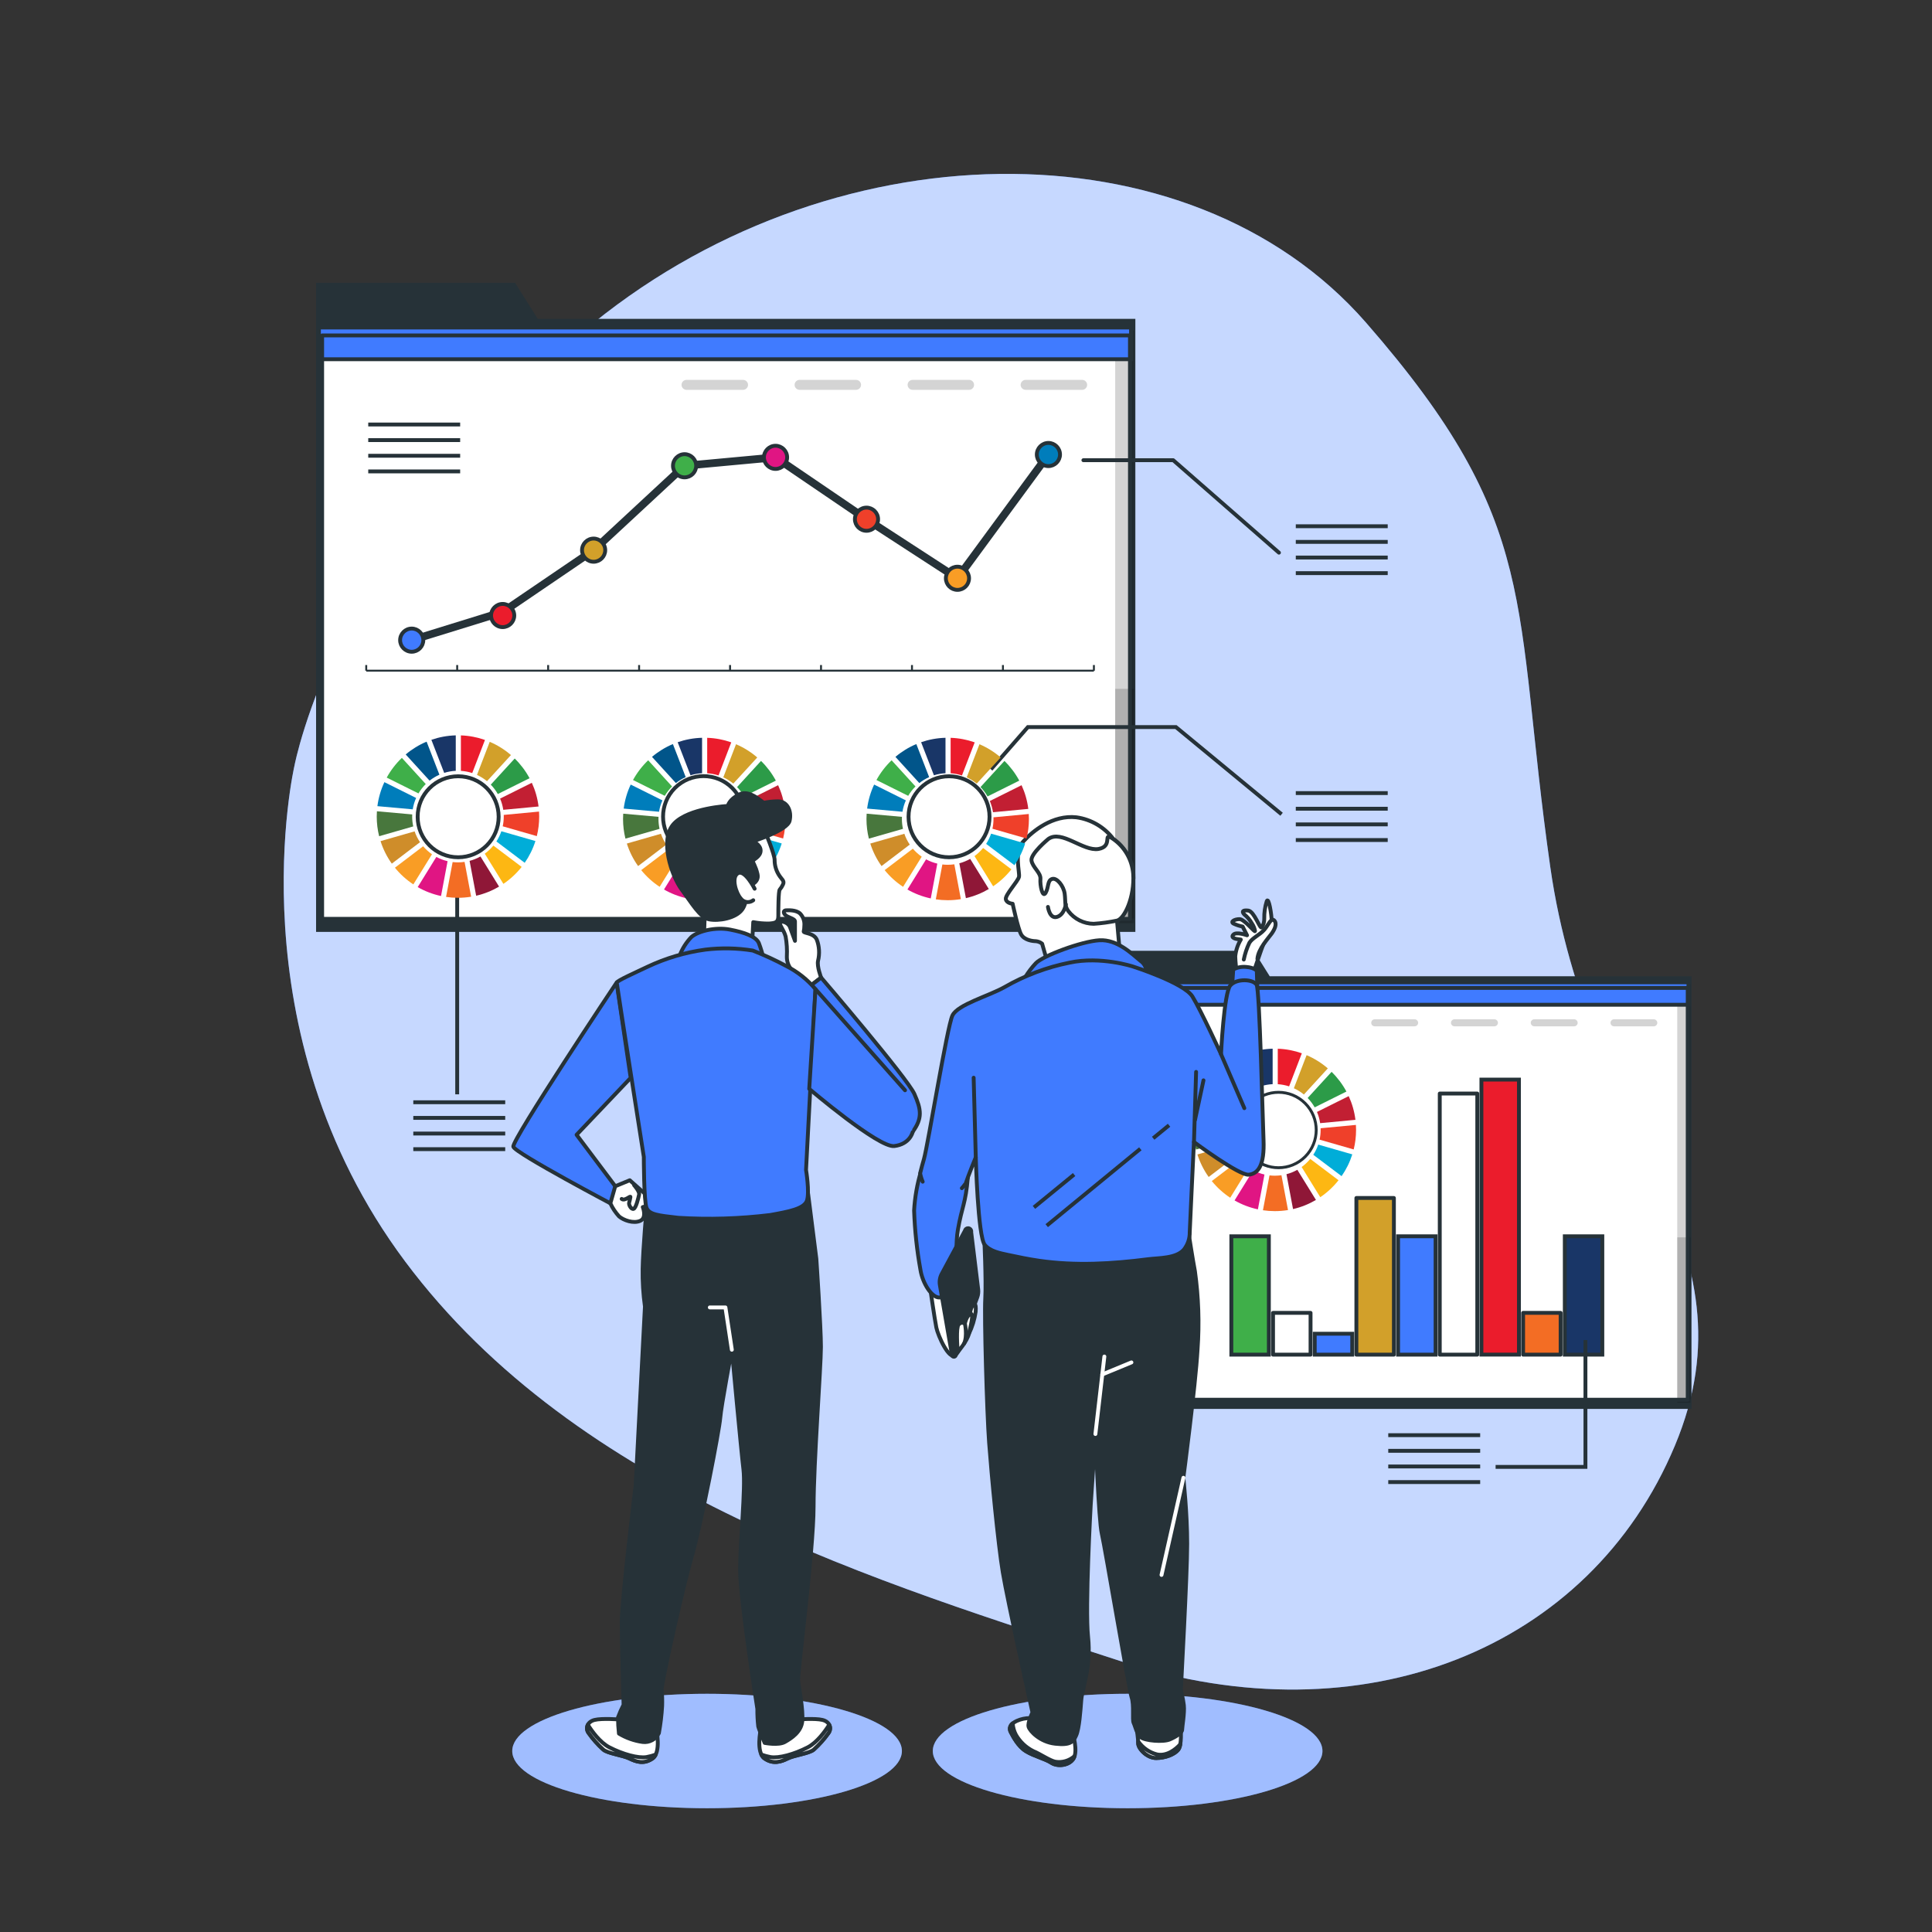 <?xml version="1.0" encoding="UTF-8" standalone="no"?>
<svg xmlns="http://www.w3.org/2000/svg" xmlns:xlink="http://www.w3.org/1999/xlink" xmlns:serif="http://www.serif.com/" width="100%" height="100%" viewBox="0 0 500 500" xml:space="preserve" style="fill-rule:evenodd;clip-rule:evenodd;stroke-miterlimit:10;">
    <rect x="0" y="0" width="500" height="500" fill="#333333" stroke="none"/>
    <g id="freepik--background-simple--inject-2">
        <path d="M76.21,198.15C76.21,198.15 60.21,266.73 104.87,326.49C149.53,386.25 227.5,409.49 290.14,429.94C352.78,450.39 411.45,426.77 433.46,374.13C455.47,321.49 411.01,293.13 401.21,224.38C391.41,155.63 399.21,135.83 353.51,83.48C307.81,31.13 213.96,32.38 150.51,86.12C87.06,139.86 76.21,198.15 76.21,198.15Z" style="fill:rgb(64,123,255);fill-rule:nonzero;"></path>
        <path d="M76.21,198.15C76.21,198.15 60.21,266.73 104.87,326.49C149.53,386.25 227.5,409.49 290.14,429.94C352.78,450.39 411.45,426.77 433.46,374.13C455.47,321.49 411.01,293.13 401.21,224.38C391.41,155.63 399.21,135.83 353.51,83.48C307.81,31.13 213.96,32.38 150.51,86.12C87.06,139.86 76.21,198.15 76.21,198.15Z" style="fill:white;fill-opacity:0.7;fill-rule:nonzero;"></path>
    </g>
    <g id="freepik--Graphics--inject-2">
        <path d="M328.6,252.65L324.47,246.06L288.11,246.06L288.11,364.63L437.76,364.63L437.76,252.65L328.6,252.65Z" style="fill:rgb(38,50,56);fill-rule:nonzero;"></path>
        <rect x="289.22" y="255.67" width="147.56" height="106.57" style="fill:white;"></rect>
        <g>
            <rect x="434.07" y="254.76" width="3.43" height="108.29" style="fill-opacity:0.17;"></rect>
            <rect x="434.07" y="320.23" width="3.43" height="41.94" style="fill-opacity:0.17;"></rect>
            <rect x="288.63" y="254.23" width="148.34" height="5.8" style="fill:rgb(64,123,255);stroke:rgb(38,50,56);stroke-width:1px;"></rect>
        </g>
        <rect x="289.22" y="255.67" width="147.56" height="106.57" style="fill:none;stroke:rgb(38,50,56);stroke-width:1px;stroke-linecap:round;stroke-linejoin:round;stroke-miterlimit:4;"></rect>
        <g opacity="0.17">
            <path d="M366.1,265.61L355.78,265.61C355.777,265.61 355.773,265.61 355.77,265.61C355.276,265.61 354.87,265.204 354.87,264.71C354.87,264.707 354.87,264.703 354.87,264.7C354.87,264.201 355.281,263.79 355.78,263.79L366.1,263.79C366.599,263.79 367.01,264.201 367.01,264.7C367.01,265.199 366.599,265.61 366.1,265.61Z" style="fill-rule:nonzero;"></path>
            <path d="M386.75,265.61L376.42,265.61C375.921,265.61 375.51,265.199 375.51,264.7C375.51,264.201 375.921,263.79 376.42,263.79L386.75,263.79C387.249,263.79 387.66,264.201 387.66,264.7C387.66,265.199 387.249,265.61 386.75,265.61Z" style="fill-rule:nonzero;"></path>
            <path d="M407.39,265.61L397.07,265.61C396.571,265.61 396.16,265.199 396.16,264.7C396.16,264.201 396.571,263.79 397.07,263.79L407.39,263.79C407.889,263.79 408.3,264.201 408.3,264.7C408.3,264.703 408.3,264.707 408.3,264.71C408.3,265.204 407.894,265.61 407.4,265.61C407.397,265.61 407.393,265.61 407.39,265.61Z" style="fill-rule:nonzero;"></path>
            <path d="M428,265.61L417.72,265.61C417.717,265.61 417.713,265.61 417.71,265.61C417.211,265.61 416.8,265.199 416.8,264.7C416.8,264.7 416.8,264.7 416.8,264.7C416.805,264.199 417.219,263.79 417.72,263.79L428,263.79C428.499,263.79 428.91,264.201 428.91,264.7C428.91,265.199 428.499,265.61 428,265.61Z" style="fill-rule:nonzero;"></path>
        </g>
        <rect x="404.97" y="319.95" width="9.71" height="30.63" style="fill:rgb(25,54,103);stroke:rgb(38,50,56);stroke-width:1px;"></rect>
        <rect x="394.18" y="339.77" width="9.71" height="10.81" style="fill:rgb(243,109,36);stroke:rgb(38,50,56);stroke-width:1px;stroke-linecap:round;stroke-linejoin:round;stroke-miterlimit:4;"></rect>
        <rect x="383.39" y="279.4" width="9.71" height="71.17" style="fill:rgb(235,28,44);stroke:rgb(38,50,56);stroke-width:1px;"></rect>
        <rect x="372.61" y="283.01" width="9.71" height="67.57" style="fill:white;stroke:rgb(38,50,56);stroke-width:1px;stroke-linecap:round;stroke-linejoin:round;stroke-miterlimit:4;"></rect>
        <rect x="361.82" y="319.95" width="9.71" height="30.63" style="fill:rgb(64,123,255);stroke:rgb(38,50,56);stroke-width:1px;"></rect>
        <rect x="351.03" y="310.04" width="9.71" height="40.54" style="fill:rgb(210,160,42);stroke:rgb(38,50,56);stroke-width:1px;stroke-linecap:round;stroke-linejoin:round;stroke-miterlimit:4;"></rect>
        <rect x="340.25" y="345.17" width="9.71" height="5.41" style="fill:rgb(64,123,255);stroke:rgb(38,50,56);stroke-width:1px;"></rect>
        <rect x="329.46" y="339.77" width="9.71" height="10.81" style="fill:white;stroke:rgb(38,50,56);stroke-width:1px;stroke-linecap:round;stroke-linejoin:round;stroke-miterlimit:4;"></rect>
        <rect x="318.67" y="319.95" width="9.71" height="30.63" style="fill:rgb(63,175,73);stroke:rgb(38,50,56);stroke-width:1px;"></rect>
        <g transform="matrix(0.707,-0.707,0.707,0.707,-109.86,319.66)">
            <circle cx="330.94" cy="292.45" r="9.76" style="fill:white;stroke:rgb(38,50,56);stroke-width:0.75px;stroke-linecap:round;stroke-linejoin:round;stroke-miterlimit:4;"></circle>
        </g>
        <path d="M359.28,371.42L383.07,371.42" style="fill:none;fill-rule:nonzero;stroke:rgb(38,50,56);stroke-width:1px;"></path>
        <path d="M359.28,375.47L383.07,375.47" style="fill:none;fill-rule:nonzero;stroke:rgb(38,50,56);stroke-width:1px;"></path>
        <path d="M359.28,379.52L383.07,379.52" style="fill:none;fill-rule:nonzero;stroke:rgb(38,50,56);stroke-width:1px;"></path>
        <path d="M359.28,383.56L383.07,383.56" style="fill:none;fill-rule:nonzero;stroke:rgb(38,50,56);stroke-width:1px;"></path>
        <path d="M410.31,346.81L410.31,379.63L387.06,379.63" style="fill:none;fill-rule:nonzero;stroke:rgb(38,50,56);stroke-width:1px;"></path>
        <path d="M139.16,82.52L133.31,73.19L81.8,73.19L81.8,241.17L293.83,241.17L293.83,82.52L139.16,82.52Z" style="fill:rgb(38,50,56);fill-rule:nonzero;"></path>
        <rect x="83.37" y="86.8" width="209.06" height="150.99" style="fill:white;"></rect>
        <g>
            <rect x="288.61" y="85.5" width="4.85" height="153.43" style="fill-opacity:0.17;"></rect>
            <rect x="288.61" y="178.27" width="4.85" height="59.42" style="fill-opacity:0.17;"></rect>
            <rect x="82.54" y="84.76" width="210.17" height="8.21" style="fill:rgb(64,123,255);stroke:rgb(38,50,56);stroke-width:1px;"></rect>
        </g>
        <rect x="83.37" y="86.8" width="209.06" height="150.99" style="fill:none;stroke:rgb(38,50,56);stroke-width:1px;stroke-linecap:round;stroke-linejoin:round;stroke-miterlimit:4;"></rect>
        <g opacity="0.17">
            <path d="M192.3,100.89L177.67,100.89C176.962,100.89 176.38,100.308 176.38,99.6C176.38,98.892 176.962,98.31 177.67,98.31L192.3,98.31C193.008,98.31 193.59,98.892 193.59,99.6C193.59,100.308 193.008,100.89 192.3,100.89Z" style="fill-rule:nonzero;"></path>
            <path d="M221.55,100.89L206.93,100.89C206.222,100.89 205.64,100.308 205.64,99.6C205.64,98.892 206.222,98.31 206.93,98.31L221.55,98.31C222.258,98.31 222.84,98.892 222.84,99.6C222.84,100.308 222.258,100.89 221.55,100.89Z" style="fill-rule:nonzero;"></path>
            <path d="M250.8,100.89L236.18,100.89C235.472,100.89 234.89,100.308 234.89,99.6C234.89,98.892 235.472,98.31 236.18,98.31L250.8,98.31C251.508,98.31 252.09,98.892 252.09,99.6C252.09,100.308 251.508,100.89 250.8,100.89Z" style="fill-rule:nonzero;"></path>
            <path d="M280.06,100.89L265.43,100.89C264.722,100.89 264.14,100.308 264.14,99.6C264.14,98.892 264.722,98.31 265.43,98.31L280.06,98.31C280.768,98.31 281.35,98.892 281.35,99.6C281.35,100.308 280.768,100.89 280.06,100.89Z" style="fill-rule:nonzero;"></path>
        </g>
        <path d="M94.78,173.57L283.1,173.57" style="fill:none;fill-rule:nonzero;stroke:rgb(38,50,56);stroke-width:0.5px;"></path>
        <path d="M94.78,173.57L94.78,172.11" style="fill:none;fill-rule:nonzero;stroke:rgb(38,50,56);stroke-width:0.5px;"></path>
        <path d="M118.32,173.57L118.32,172.11" style="fill:none;fill-rule:nonzero;stroke:rgb(38,50,56);stroke-width:0.5px;"></path>
        <path d="M141.86,173.57L141.86,172.11" style="fill:none;fill-rule:nonzero;stroke:rgb(38,50,56);stroke-width:0.5px;"></path>
        <path d="M165.4,173.57L165.4,172.11" style="fill:none;fill-rule:nonzero;stroke:rgb(38,50,56);stroke-width:0.5px;"></path>
        <path d="M188.94,173.57L188.94,172.11" style="fill:none;fill-rule:nonzero;stroke:rgb(38,50,56);stroke-width:0.5px;"></path>
        <path d="M212.48,173.57L212.48,172.11" style="fill:none;fill-rule:nonzero;stroke:rgb(38,50,56);stroke-width:0.5px;"></path>
        <path d="M236.02,173.57L236.02,172.11" style="fill:none;fill-rule:nonzero;stroke:rgb(38,50,56);stroke-width:0.5px;"></path>
        <path d="M259.56,173.57L259.56,172.11" style="fill:none;fill-rule:nonzero;stroke:rgb(38,50,56);stroke-width:0.5px;"></path>
        <path d="M283.1,173.57L283.1,172.11" style="fill:none;fill-rule:nonzero;stroke:rgb(38,50,56);stroke-width:0.5px;"></path>
        <path d="M130.09,158.39L106.55,165.67" style="fill:none;fill-rule:nonzero;stroke:rgb(38,50,56);stroke-width:2px;stroke-linecap:round;"></path>
        <path d="M153.63,142.38L130.09,158.39" style="fill:none;fill-rule:nonzero;stroke:rgb(38,50,56);stroke-width:2px;stroke-linecap:round;"></path>
        <path d="M177.17,120.54L153.63,142.38" style="fill:none;fill-rule:nonzero;stroke:rgb(38,50,56);stroke-width:2px;stroke-linecap:round;"></path>
        <path d="M200.71,118.36L177.17,120.54" style="fill:none;fill-rule:nonzero;stroke:rgb(38,50,56);stroke-width:2px;stroke-linecap:round;"></path>
        <path d="M224.25,134.37L200.71,118.36" style="fill:none;fill-rule:nonzero;stroke:rgb(38,50,56);stroke-width:2px;stroke-linecap:round;"></path>
        <path d="M247.79,149.66L224.25,134.37" style="fill:none;fill-rule:nonzero;stroke:rgb(38,50,56);stroke-width:2px;stroke-linecap:round;"></path>
        <path d="M271.33,117.63L247.79,149.66" style="fill:none;fill-rule:nonzero;stroke:rgb(38,50,56);stroke-width:2px;stroke-linecap:round;"></path>
        <path d="M106.55,162.67C108.196,162.67 109.55,164.024 109.55,165.67C109.55,167.316 108.196,168.67 106.55,168.67C104.904,168.67 103.55,167.316 103.55,165.67C103.55,164.024 104.904,162.67 106.55,162.67Z" style="fill:rgb(64,123,255);fill-rule:nonzero;stroke:rgb(38,50,56);stroke-width:1px;"></path>
        <g transform="matrix(1,0,0,1,0,0.905)">
            <path d="M130.09,155.39C131.736,155.39 133.09,156.744 133.09,158.39C133.09,160.036 131.736,161.39 130.09,161.39C128.444,161.39 127.09,160.036 127.09,158.39C127.09,156.744 128.444,155.39 130.09,155.39Z" style="fill:rgb(235,28,44);fill-rule:nonzero;stroke:rgb(38,50,56);stroke-width:1px;"></path>
        </g>
        <path d="M153.63,139.38C155.276,139.38 156.63,140.734 156.63,142.38C156.63,144.026 155.276,145.38 153.63,145.38C151.984,145.38 150.63,144.026 150.63,142.38C150.63,140.734 151.984,139.38 153.63,139.38Z" style="fill:rgb(210,160,42);fill-rule:nonzero;stroke:rgb(38,50,56);stroke-width:1px;"></path>
        <path d="M177.17,117.54C178.816,117.54 180.17,118.894 180.17,120.54C180.17,122.186 178.816,123.54 177.17,123.54C175.524,123.54 174.17,122.186 174.17,120.54C174.17,118.894 175.524,117.54 177.17,117.54Z" style="fill:rgb(63,175,73);fill-rule:nonzero;stroke:rgb(38,50,56);stroke-width:1px;"></path>
        <path d="M200.71,115.36C202.356,115.36 203.71,116.714 203.71,118.36C203.71,120.006 202.356,121.36 200.71,121.36C199.064,121.36 197.71,120.006 197.71,118.36C197.71,116.714 199.064,115.36 200.71,115.36Z" style="fill:rgb(224,21,131);fill-rule:nonzero;stroke:rgb(38,50,56);stroke-width:1px;"></path>
        <path d="M224.25,131.37C225.896,131.37 227.25,132.724 227.25,134.37C227.25,136.016 225.896,137.37 224.25,137.37C222.604,137.37 221.25,136.016 221.25,134.37C221.25,132.724 222.604,131.37 224.25,131.37Z" style="fill:rgb(239,64,42);fill-rule:nonzero;stroke:rgb(38,50,56);stroke-width:1px;"></path>
        <path d="M250.79,149.66C250.79,148.004 249.446,146.66 247.79,146.66C246.134,146.66 244.79,148.004 244.79,149.66C244.79,151.316 246.134,152.66 247.79,152.66C249.446,152.66 250.79,151.316 250.79,149.66Z" style="fill:rgb(249,157,37);stroke:rgb(38,50,56);stroke-width:1px;"></path>
        <path d="M271.33,114.63C272.976,114.63 274.33,115.984 274.33,117.63C274.33,119.276 272.976,120.63 271.33,120.63C269.684,120.63 268.33,119.276 268.33,117.63C268.33,115.984 269.684,114.63 271.33,114.63Z" style="fill:rgb(0,125,187);fill-rule:nonzero;stroke:rgb(38,50,56);stroke-width:1px;"></path>
        <g transform="matrix(0.707,-0.707,0.707,0.707,-96.1,190.68)">
            <circle cx="182.12" cy="211.34" r="10.48" style="fill:white;stroke:rgb(38,50,56);stroke-width:1px;stroke-linecap:round;stroke-linejoin:round;stroke-miterlimit:4;"></circle>
        </g>
        <circle cx="118.57" cy="211.38" r="10.48" style="fill:white;stroke:rgb(38,50,56);stroke-width:1px;stroke-linecap:round;stroke-linejoin:round;stroke-miterlimit:4;"></circle>
        <circle cx="245.61" cy="211.38" r="10.48" style="fill:white;stroke:rgb(38,50,56);stroke-width:1px;stroke-linecap:round;stroke-linejoin:round;stroke-miterlimit:4;"></circle>
        <path d="M95.3,109.86L119.09,109.86" style="fill:none;fill-rule:nonzero;stroke:rgb(38,50,56);stroke-width:1px;"></path>
        <path d="M95.3,113.9L119.09,113.9" style="fill:none;fill-rule:nonzero;stroke:rgb(38,50,56);stroke-width:1px;"></path>
        <path d="M95.3,117.95L119.09,117.95" style="fill:none;fill-rule:nonzero;stroke:rgb(38,50,56);stroke-width:1px;"></path>
        <path d="M95.3,122L119.09,122" style="fill:none;fill-rule:nonzero;stroke:rgb(38,50,56);stroke-width:1px;"></path>
        <path d="M280.38,119.1L303.63,119.1L330.99,143.03" style="fill:none;fill-rule:nonzero;stroke:rgb(38,50,56);stroke-width:1px;stroke-linecap:round;stroke-linejoin:round;stroke-miterlimit:4;"></path>
        <path d="M335.35,136.19L359.14,136.19" style="fill:none;fill-rule:nonzero;stroke:rgb(38,50,56);stroke-width:1px;"></path>
        <path d="M335.35,140.24L359.14,140.24" style="fill:none;fill-rule:nonzero;stroke:rgb(38,50,56);stroke-width:1px;"></path>
        <path d="M335.35,144.29L359.14,144.29" style="fill:none;fill-rule:nonzero;stroke:rgb(38,50,56);stroke-width:1px;"></path>
        <path d="M335.35,148.33L359.14,148.33" style="fill:none;fill-rule:nonzero;stroke:rgb(38,50,56);stroke-width:1px;"></path>
        <path d="M335.35,205.25L359.14,205.25" style="fill:none;fill-rule:nonzero;stroke:rgb(38,50,56);stroke-width:1px;"></path>
        <g transform="matrix(0.19,0,0,0.19,281.878,244.551)">
            <g transform="matrix(3.775,-1.763,-1.763,-3.775,207.777,211.066)">
                <path d="M-2.833,-1.147C-1.76,-0.408 -0.6,0.184 0.619,0.621L-2.833,11.677C-5.406,10.807 -7.844,9.545 -10.052,7.929L-2.833,-1.147Z" style="fill:rgb(63,175,73);fill-rule:nonzero;"></path>
            </g>
            <g transform="matrix(2.104,3.596,3.596,-2.104,274.488,166.198)">
                <path d="M6.532,-2.619C7.596,-1.872 8.747,-1.273 9.954,-0.83L6.532,10.241C3.957,9.36 1.511,8.083 -0.706,6.44L6.532,-2.619Z" style="fill:rgb(210,160,42);fill-rule:nonzero;"></path>
            </g>
            <g transform="matrix(-3.729,1.859,1.859,3.729,329.467,248.394)">
                <path d="M-9.709,-6.55L1.88,-6.55C1.953,-5.294 2.186,-4.038 2.587,-2.807L-8.226,1.367C-9.14,-1.23 -9.626,-3.899 -9.709,-6.55" style="fill:rgb(194,31,51);fill-rule:nonzero;"></path>
            </g>
            <g transform="matrix(3.729,-1.859,-1.859,-3.729,319.725,226.181)">
                <path d="M-2.165,2.41L9.424,2.41C9.339,5.119 8.841,7.792 7.957,10.331L-2.858,6.177C-2.468,4.959 -2.234,3.694 -2.165,2.41" style="fill:rgb(44,155,72);fill-rule:nonzero;"></path>
            </g>
            <g transform="matrix(4.167,0,0,4.167,190.511,271.465)">
                <path d="M0,-4.688C0,-4.921 0.008,-5.155 0.018,-5.387L-11.523,-6.42C-11.56,-5.848 -11.582,-5.271 -11.582,-4.688C-11.582,-2.474 -11.307,-0.324 -10.796,1.732L0.351,-1.466C0.122,-2.504 0,-3.582 0,-4.688" style="fill:rgb(72,119,61);fill-rule:nonzero;"></path>
            </g>
            <g transform="matrix(-4.031,1.056,1.056,4.031,334.098,339.352)">
                <path d="M4.742,-13.125C5.788,-12.367 6.931,-11.747 8.135,-11.278L4.742,-0.188C2.166,-1.098 -0.257,-2.397 -2.436,-4.037L4.742,-13.125Z" style="fill:rgb(253,183,19);fill-rule:nonzero;"></path>
            </g>
            <g transform="matrix(4.167,0,0,4.167,315.275,271.753)">
                <path d="M0,-4.757C0,-3.664 -0.117,-2.599 -0.343,-1.572L10.803,1.63C11.311,-0.417 11.581,-2.556 11.581,-4.757C11.581,-5.304 11.563,-5.846 11.53,-6.387L-0.01,-5.297C-0.004,-5.116 0,-4.938 0,-4.757" style="fill:rgb(239,64,42);fill-rule:nonzero;"></path>
            </g>
            <g transform="matrix(-3.317,2.521,2.521,3.317,197.463,347.015)">
                <path d="M-9.459,-9.282L2.128,-9.282C2.04,-6.562 1.537,-3.866 0.633,-1.291L-10.181,-5.451C-9.775,-6.692 -9.533,-7.98 -9.459,-9.282" style="fill:rgb(249,157,37);fill-rule:nonzero;"></path>
            </g>
            <g transform="matrix(2.884,-3.007,-3.007,-2.884,197.95,220.673)">
                <path d="M-4.815,-2.403C-3.731,-1.649 -2.569,-1.059 -1.366,-0.627L-4.815,10.433C-7.367,9.571 -9.816,8.312 -12.063,6.653L-4.815,-2.403Z" style="fill:rgb(0,125,187);fill-rule:nonzero;"></path>
            </g>
            <g transform="matrix(-2.189,-3.545,-3.545,2.189,290.427,308.42)">
                <path d="M-10.27,1.137L1.311,1.137C1.36,2.406 1.569,3.676 1.949,4.917L-8.878,9.078C-9.76,6.482 -10.215,3.804 -10.27,1.137" style="fill:rgb(143,23,55);fill-rule:nonzero;"></path>
            </g>
            <g transform="matrix(-3.349,2.479,2.479,3.349,360.545,298.897)">
                <path d="M5.515,-12.135C6.544,-11.421 7.648,-10.847 8.802,-10.417L5.515,0.699C3.021,-0.144 0.643,-1.361 -1.533,-2.937L5.515,-12.135Z" style="fill:rgb(0,173,216);fill-rule:nonzero;"></path>
            </g>
            <g transform="matrix(4.167,0,0,4.167,261.89,362.567)">
                <path d="M0,-11.737C-0.704,-11.635 -1.425,-11.58 -2.159,-11.58C-2.749,-11.58 -3.33,-11.617 -3.902,-11.683L-6.049,-0.284C-4.778,-0.098 -3.48,0 -2.159,0C-0.693,0 0.744,-0.12 2.146,-0.349L0,-11.737Z" style="fill:rgb(243,109,36);fill-rule:nonzero;"></path>
            </g>
            <g transform="matrix(3.288,2.56,2.56,-3.288,246.417,174.822)">
                <path d="M4.171,-1.269C5.237,-0.545 6.367,0.026 7.534,0.443L4.171,11.537C1.68,10.704 -0.723,9.49 -2.951,7.877L4.171,-1.269Z" style="fill:rgb(235,28,44);fill-rule:nonzero;"></path>
            </g>
            <g transform="matrix(-2.729,-3.148,-3.148,2.729,189.33,331.788)">
                <path d="M-4.309,-11.964C-3.231,-11.181 -2.066,-10.559 -0.851,-10.098L-4.309,0.968C-6.858,0.076 -9.29,-1.211 -11.508,-2.884L-4.309,-11.964Z" style="fill:rgb(224,21,131);fill-rule:nonzero;"></path>
            </g>
            <g transform="matrix(3.982,1.228,1.228,-3.982,226.574,191.546)">
                <path d="M1.798,0.332C2.836,1.05 3.979,1.645 5.215,2.091L1.798,13.166C-0.843,12.273 -3.252,11 -5.392,9.428L1.798,0.332Z" style="fill:rgb(25,54,103);fill-rule:nonzero;"></path>
            </g>
            <g transform="matrix(0.111,-4.165,-4.165,-0.111,167.813,266.991)">
                <path d="M-4.545,-8.14C-3.479,-7.376 -2.307,-6.745 -1.053,-6.28L-4.545,4.77C-7.179,3.856 -9.621,2.541 -11.801,0.897L-4.545,-8.14Z" style="fill:rgb(207,141,42);fill-rule:nonzero;"></path>
            </g>
            <g transform="matrix(4.154,-0.319,-0.319,-4.154,216.245,202.19)">
                <path d="M-0.494,-0.157C0.541,0.541 1.665,1.109 2.856,1.534L-0.494,12.629C-3.062,11.775 -5.462,10.536 -7.626,8.979L-0.494,-0.157Z" style="fill:rgb(1,85,138);fill-rule:nonzero;"></path>
            </g>
        </g>
        <path d="M335.35,209.3L359.14,209.3" style="fill:none;fill-rule:nonzero;stroke:rgb(38,50,56);stroke-width:1px;"></path>
        <path d="M335.35,213.35L359.14,213.35" style="fill:none;fill-rule:nonzero;stroke:rgb(38,50,56);stroke-width:1px;"></path>
        <path d="M335.35,217.4L359.14,217.4" style="fill:none;fill-rule:nonzero;stroke:rgb(38,50,56);stroke-width:1px;"></path>
        <path d="M106.96,285.26L130.75,285.26" style="fill:none;fill-rule:nonzero;stroke:rgb(38,50,56);stroke-width:1px;"></path>
        <path d="M106.96,289.31L130.75,289.31" style="fill:none;fill-rule:nonzero;stroke:rgb(38,50,56);stroke-width:1px;"></path>
        <path d="M106.96,293.36L130.75,293.36" style="fill:none;fill-rule:nonzero;stroke:rgb(38,50,56);stroke-width:1px;"></path>
        <path d="M106.96,297.4L130.75,297.4" style="fill:none;fill-rule:nonzero;stroke:rgb(38,50,56);stroke-width:1px;"></path>
        <path d="M256.45,199.1L266.02,188.16L304.32,188.16L331.67,210.73" style="fill:none;fill-rule:nonzero;stroke:rgb(38,50,56);stroke-width:1px;"></path>
        <path d="M118.32,231.93L118.32,283.21" style="fill:none;fill-rule:nonzero;stroke:rgb(38,50,56);stroke-width:1px;"></path>
    </g>
    <g id="freepik--character-2--inject-2">
        <ellipse cx="291.83" cy="453.16" rx="50.42" ry="14.81" style="fill:rgb(64,123,255);"></ellipse>
        <ellipse cx="291.83" cy="453.16" rx="50.42" ry="14.81" style="fill:white;fill-opacity:0.5;"></ellipse>
        <path d="M288.13,217.12C285.815,214.063 282.378,212.048 278.58,211.52C272.44,210.84 267.26,215.07 264.8,217.8C262.34,220.53 263.98,225.8 263.71,226.94C263.44,228.08 260.16,231.57 260.3,232.67C260.44,233.77 262.07,233.89 262.07,233.89C262.07,233.89 263.44,240.31 264.26,241.81C265.08,243.31 267.26,243.58 268.08,243.58C268.672,243.631 269.236,243.858 269.7,244.23L270.97,248.66L289.63,244.4L289.08,238.26C289.08,238.26 293.72,232.12 293.31,226.12C293.009,222.501 291.108,219.198 288.13,217.12Z" style="fill:white;fill-rule:nonzero;stroke:rgb(38,50,56);stroke-width:1px;stroke-linecap:round;stroke-linejoin:round;stroke-miterlimit:4;"></path>
        <path d="M284.31,219.71C280.31,220.39 274.76,214.66 271.31,217.12C271.31,217.12 266.67,220.94 266.95,222.71C267.23,224.48 269.4,225.85 269.26,227.48C269.12,229.11 269.81,232.53 270.63,231.03C271.45,229.53 271.04,227.89 272.27,227.48C273.5,227.07 275.27,229.26 275.54,231.3C275.81,233.34 275.4,234.3 276.49,235.8C278.049,237.845 280.469,239.057 283.04,239.08C285.057,238.949 287.062,238.675 289.04,238.26C291.018,237.845 293.68,232.12 293.27,226.12C292.969,222.501 291.068,219.198 288.09,217.12C285.112,215.042 288.27,219 284.31,219.71Z" style="fill:white;fill-rule:nonzero;stroke:rgb(38,50,56);stroke-width:1px;stroke-linecap:round;stroke-linejoin:round;stroke-miterlimit:4;"></path>
        <path d="M271.21,234.71C271.21,234.71 271.62,237.85 273.53,237.3C275.44,236.75 275.85,234.03 275.85,234.03" style="fill:none;fill-rule:nonzero;stroke:rgb(38,50,56);stroke-width:1px;stroke-linecap:round;stroke-linejoin:round;stroke-miterlimit:4;"></path>
        <path d="M265.35,252.86C266.126,251.578 267.034,250.382 268.06,249.29C269.83,247.38 279.87,243.62 284.51,243.34C289.15,243.06 292.96,246.88 295.14,248.66C296.378,249.484 296.962,251.01 296.59,252.45C291.251,250.803 285.617,250.335 280.08,251.08C274.846,251.762 269.655,252.737 264.53,254L265.35,252.86Z" style="fill:rgb(64,123,255);fill-rule:nonzero;stroke:rgb(38,50,56);stroke-width:1px;stroke-linecap:round;stroke-linejoin:round;stroke-miterlimit:4;"></path>
        <path d="M240.68,333.09C240.68,333.09 241.91,341.51 242.32,343.56C242.73,345.61 245.65,352.24 247.32,350.67C248.99,349.1 249.55,343.77 248.73,341.1C247.91,338.43 246.68,333.51 246.48,332.89C246.28,332.27 240.68,333.09 240.68,333.09Z" style="fill:white;fill-rule:nonzero;stroke:rgb(38,50,56);stroke-width:1px;stroke-linecap:round;stroke-linejoin:round;stroke-miterlimit:4;"></path>
        <path d="M238.34,303.19C237.356,306.472 236.762,309.859 236.57,313.28C236.747,318.406 237.291,323.512 238.2,328.56C238.76,332.2 241.2,335.88 243.11,335.79C248.98,335.52 246.8,324.61 247.89,318.33C248.98,312.05 249.89,311.65 250.48,304.69" style="fill:rgb(64,123,255);fill-rule:nonzero;stroke:rgb(38,50,56);stroke-width:1px;stroke-linecap:round;stroke-linejoin:round;stroke-miterlimit:4;"></path>
        <path d="M266.59,444.64C265.409,444.634 264.239,444.879 263.16,445.36C261.44,446.15 261.01,447.22 261.59,448.29C262.17,449.36 263.44,451.94 265.52,453.22C267.6,454.5 270.45,455.15 272.09,456.22C273.73,457.29 276.81,456.93 277.89,455C278.97,453.07 277.67,448.78 277.67,448.78C275.259,448.183 272.893,447.418 270.59,446.49C268.09,445.36 266.59,444.64 266.59,444.64Z" style="fill:white;fill-rule:nonzero;stroke:rgb(38,50,56);stroke-width:1px;stroke-linecap:round;stroke-linejoin:round;stroke-miterlimit:4;"></path>
        <path d="M277.89,455C277.974,454.829 278.044,454.652 278.1,454.47C276.743,455.692 274.901,456.23 273.1,455.93C271.67,455.64 269.1,453.86 267.45,453.21C265.563,452.284 263.993,450.819 262.94,449C262.44,448.074 262.15,447.05 262.09,446C261.354,446.508 261.134,447.511 261.59,448.28C262.16,449.35 263.44,451.93 265.52,453.21C267.6,454.49 270.45,455.14 272.09,456.21C273.73,457.28 276.81,456.94 277.89,455Z" style="fill:white;fill-rule:nonzero;stroke:rgb(38,50,56);stroke-width:1px;stroke-linecap:round;stroke-linejoin:round;stroke-miterlimit:4;"></path>
        <path d="M294.06,446.47C294.06,446.47 294.56,449.83 294.56,451.19C294.56,452.55 296.85,454.98 299.21,454.98C301.57,454.98 303.92,454.05 304.92,452.84C305.92,451.63 305.57,447.4 305.57,447.4C305.57,447.4 296.27,448.83 294.06,446.47Z" style="fill:white;fill-rule:nonzero;stroke:rgb(38,50,56);stroke-width:1px;stroke-linecap:round;stroke-linejoin:round;stroke-miterlimit:4;"></path>
        <path d="M304.92,452.84C305.21,452.421 305.392,451.936 305.45,451.43C304.31,452.7 302.02,454.55 299.45,454.05C297.473,453.547 295.74,452.351 294.57,450.68L294.57,451.19C294.57,452.55 296.86,454.98 299.22,454.98C301.58,454.98 303.92,454.05 304.92,452.84Z" style="fill:white;fill-rule:nonzero;stroke:rgb(38,50,56);stroke-width:1px;stroke-linecap:round;stroke-linejoin:round;stroke-miterlimit:4;"></path>
        <path d="M254.71,320.11C254.71,320.11 255.25,331.29 254.98,336.11C254.71,340.93 255.39,365.3 255.98,373.35C256.57,381.4 258.3,399.54 259.52,406.9C260.74,414.26 267.2,443.19 267.2,443.19C267.2,443.19 265.89,445.81 266.2,446.9C266.51,447.99 269.14,450.83 273.07,451.27C277,451.71 277.76,450.83 278.53,449.08C279.3,447.33 279.62,442.75 279.84,439.92C280.06,437.09 282.42,431.32 281.6,423.68C280.78,416.04 282.28,389.44 282.28,389.44L283.51,371.16C283.51,371.16 284.33,393.53 285.15,396.94C285.97,400.35 292.15,437.17 292.85,439.24C293.55,441.31 292.96,445.02 293.39,445.9C293.82,446.78 294.16,448.73 295.25,449.61C296.34,450.49 301.03,450.92 302.78,450.15C304.53,449.38 305.94,448.41 305.94,447.64C305.94,446.87 306.6,443.28 306.38,441.31C306.16,439.34 305.62,437.71 305.62,437.17C305.62,436.63 307.25,407.58 307.25,399.54C307.25,391.5 306.25,382.48 306.25,382.48C306.25,382.48 309.39,358.75 309.93,349.2C310.408,342.465 310.181,335.698 309.25,329.01C308.71,326.15 307.75,320.01 307.75,320.01C307.75,320.01 296.29,323.56 287.29,323.83C278.29,324.1 275.15,324.78 270.1,323.56C265.05,322.34 258.37,320.56 257.83,320.15C257.29,319.74 254.16,318.2 254.71,320.11Z" style="fill:rgb(38,50,56);fill-rule:nonzero;stroke:rgb(38,50,56);stroke-width:1px;stroke-linecap:round;stroke-linejoin:round;stroke-miterlimit:4;"></path>
        <path d="M283.49,371.12L285.81,351.07" style="fill:none;fill-rule:nonzero;stroke:white;stroke-width:1px;stroke-linecap:round;stroke-linejoin:round;stroke-miterlimit:4;"></path>
        <path d="M285.26,355.71L292.81,352.59" style="fill:none;fill-rule:nonzero;stroke:white;stroke-width:1px;stroke-linecap:round;stroke-linejoin:round;stroke-miterlimit:4;"></path>
        <path d="M306.27,382.44L300.6,407.59" style="fill:none;fill-rule:nonzero;stroke:white;stroke-width:1px;stroke-linecap:round;stroke-linejoin:round;stroke-miterlimit:4;"></path>
        <path d="M324.62,251.06C324.62,251.06 326.39,245.76 327.03,244.15C327.67,242.54 329.12,240.78 329.12,238.7C329.12,236.62 328.31,231.95 327.83,233.24C327.372,234.691 327.155,236.208 327.19,237.73C327.219,238.529 326.995,239.316 326.55,239.98C326.105,240.644 324.62,235.81 323.02,235.65C321.42,235.49 321.41,235.97 322.02,236.65C322.826,237.298 323.498,238.096 324,239C324.394,239.579 324.666,240.232 324.8,240.92C324.934,241.608 322.07,237.87 320.8,237.87C319.53,237.87 318.39,238.51 319.19,239C319.956,239.368 320.766,239.637 321.6,239.8L322.73,242.05C322.73,242.05 320,241.05 319.19,241.89C318.38,242.73 320,243 320,243L321.12,243.16C320.33,244.481 319.839,245.959 319.68,247.49C319.735,249.105 319.896,250.715 320.16,252.31L324.62,251.06Z" style="fill:white;fill-rule:nonzero;stroke:rgb(38,50,56);stroke-width:1px;stroke-linecap:round;stroke-linejoin:round;stroke-miterlimit:4;"></path>
        <path d="M321.89,248.33C322.195,246.83 322.682,245.372 323.34,243.99C324.14,242.71 326.07,241.91 327.19,240.62C328.31,239.33 328.96,237.41 329.76,238.21C330.56,239.01 329.92,240.46 329.12,241.59C328.32,242.72 325.59,245.59 325.42,248.17" style="fill:white;fill-rule:nonzero;stroke:rgb(38,50,56);stroke-width:1px;stroke-linecap:round;stroke-linejoin:round;stroke-miterlimit:4;"></path>
        <path d="M318.84,255.71L319.16,250.9C320.197,250.353 321.374,250.127 322.54,250.25C324.62,250.41 325.26,251.25 325.26,251.25L325.42,256.55L318.84,255.71Z" style="fill:rgb(64,123,255);fill-rule:nonzero;stroke:rgb(38,50,56);stroke-width:1px;stroke-linecap:round;stroke-linejoin:round;stroke-miterlimit:4;"></path>
        <path d="M248.93,307.5C249.208,307.23 249.453,306.928 249.66,306.6C249.867,306.272 249.66,306.7 249.72,306.85C250.72,303.85 252.53,299.51 252.53,299.51C252.53,299.51 253.07,319.97 254.85,322.15C256.22,323.85 258.85,324.33 260.85,324.76C263.53,325.33 266.22,325.89 268.93,326.28C278.34,327.64 287.77,327.09 297.16,325.88C299.9,325.53 304.42,325.71 306.4,323.38C307.408,322.101 307.939,320.508 307.9,318.88C307.9,318.33 308.99,295.55 308.99,295.55C308.99,295.55 320.72,304.28 323.18,304.01C325.64,303.74 327.27,301.55 327,295.01C326.73,288.47 326,256.4 325.22,254.9C324.44,253.4 320.04,253.13 318.4,255.04C316.76,256.95 316,272.8 316,272.8C316,272.8 310.78,261.45 308.6,257.9C306.42,254.35 293.19,250.13 293.19,250.13C293.19,250.13 284.87,247.4 276.82,249.13C270.908,250.312 265.227,252.446 260,255.45C255.91,257.77 247.86,259.95 246.49,262.81C245.12,265.67 240.22,295.96 239.13,299.92C238.81,301.05 238.45,302.3 238.13,303.64C238.267,304.389 238.489,305.12 238.79,305.82" style="fill:rgb(64,123,255);fill-rule:nonzero;stroke:rgb(38,50,56);stroke-width:1px;stroke-linecap:round;stroke-linejoin:round;stroke-miterlimit:4;"></path>
        <path d="M298.44,294.58L302.55,291.21" style="fill:none;fill-rule:nonzero;stroke:rgb(38,50,56);stroke-width:1px;"></path>
        <path d="M270.89,317.2L295.12,297.31" style="fill:none;fill-rule:nonzero;stroke:rgb(38,50,56);stroke-width:1px;"></path>
        <path d="M267.58,312.47L277.98,303.97" style="fill:none;fill-rule:nonzero;stroke:rgb(38,50,56);stroke-width:1px;"></path>
        <path d="M249.72,318.53L243.72,329.67C243.239,330.559 243.07,331.584 243.24,332.58L246.36,350.58C246.359,350.595 246.358,350.61 246.358,350.625C246.358,350.9 246.585,351.127 246.86,351.127C247.118,351.127 247.337,350.927 247.36,350.67L252.92,335.72C253.154,335.081 253.236,334.396 253.16,333.72L251.34,318.85C251.35,318.797 251.356,318.744 251.356,318.69C251.356,318.237 250.983,317.864 250.53,317.864C250.137,317.864 249.796,318.145 249.72,318.53Z" style="fill:rgb(38,50,56);fill-rule:nonzero;stroke:rgb(38,50,56);stroke-width:1px;stroke-linecap:round;stroke-linejoin:round;stroke-miterlimit:4;"></path>
        <path d="M315.99,272.8L322.03,286.79" style="fill:none;fill-rule:nonzero;stroke:rgb(38,50,56);stroke-width:1px;stroke-linecap:round;stroke-linejoin:round;stroke-miterlimit:4;"></path>
        <path d="M250.74,345.2C251.622,343.393 252.216,341.46 252.5,339.47C252.71,336.89 251.99,337.09 251.37,338.54C250.75,339.99 250.74,345.2 250.74,345.2Z" style="fill:white;fill-rule:nonzero;stroke:rgb(38,50,56);stroke-width:1px;stroke-linecap:round;stroke-linejoin:round;stroke-miterlimit:4;"></path>
        <path d="M247.86,349.92C247.86,349.92 250.33,347.05 250.74,345.2C251.15,343.35 252.17,339.66 251.15,340.07C250.13,340.48 249.71,342.53 249.71,342.53C249.513,342.395 249.279,342.324 249.04,342.324C248.445,342.324 247.937,342.77 247.86,343.36C247.45,345 247.86,349.92 247.86,349.92Z" style="fill:white;fill-rule:nonzero;stroke:rgb(38,50,56);stroke-width:1px;stroke-linecap:round;stroke-linejoin:round;stroke-miterlimit:4;"></path>
        <path d="M249.71,342.53C249.71,342.53 250.42,345.65 249.51,347.72" style="fill:none;fill-rule:nonzero;stroke:rgb(38,50,56);stroke-width:1px;stroke-linecap:round;stroke-linejoin:round;stroke-miterlimit:4;"></path>
        <path d="M309,295.55L309.55,277.41" style="fill:none;fill-rule:nonzero;stroke:rgb(38,50,56);stroke-width:1px;stroke-linecap:round;stroke-linejoin:round;stroke-miterlimit:4;"></path>
        <path d="M309.27,289.82L311.46,279.59" style="fill:none;fill-rule:nonzero;stroke:rgb(38,50,56);stroke-width:1px;stroke-linecap:round;stroke-linejoin:round;stroke-miterlimit:4;"></path>
        <path d="M252.53,299.51L251.98,278.91" style="fill:none;fill-rule:nonzero;stroke:rgb(38,50,56);stroke-width:1px;stroke-linecap:round;stroke-linejoin:round;stroke-miterlimit:4;"></path>
        <g transform="matrix(0.19,0,0,0.19,134.214,164.085)">
            <g transform="matrix(3.775,-1.763,-1.763,-3.775,207.777,211.066)">
                <path d="M-2.833,-1.147C-1.76,-0.408 -0.6,0.184 0.619,0.621L-2.833,11.677C-5.406,10.807 -7.844,9.545 -10.052,7.929L-2.833,-1.147Z" style="fill:rgb(63,175,73);fill-rule:nonzero;"></path>
            </g>
            <g transform="matrix(2.104,3.596,3.596,-2.104,274.488,166.198)">
                <path d="M6.532,-2.619C7.596,-1.872 8.747,-1.273 9.954,-0.83L6.532,10.241C3.957,9.36 1.511,8.083 -0.706,6.44L6.532,-2.619Z" style="fill:rgb(210,160,42);fill-rule:nonzero;"></path>
            </g>
            <g transform="matrix(-3.729,1.859,1.859,3.729,329.467,248.394)">
                <path d="M-9.709,-6.55L1.88,-6.55C1.953,-5.294 2.186,-4.038 2.587,-2.807L-8.226,1.367C-9.14,-1.23 -9.626,-3.899 -9.709,-6.55" style="fill:rgb(194,31,51);fill-rule:nonzero;"></path>
            </g>
            <g transform="matrix(3.729,-1.859,-1.859,-3.729,319.725,226.181)">
                <path d="M-2.165,2.41L9.424,2.41C9.339,5.119 8.841,7.792 7.957,10.331L-2.858,6.177C-2.468,4.959 -2.234,3.694 -2.165,2.41" style="fill:rgb(44,155,72);fill-rule:nonzero;"></path>
            </g>
            <g transform="matrix(4.167,0,0,4.167,190.511,271.465)">
                <path d="M0,-4.688C0,-4.921 0.008,-5.155 0.018,-5.387L-11.523,-6.42C-11.56,-5.848 -11.582,-5.271 -11.582,-4.688C-11.582,-2.474 -11.307,-0.324 -10.796,1.732L0.351,-1.466C0.122,-2.504 0,-3.582 0,-4.688" style="fill:rgb(72,119,61);fill-rule:nonzero;"></path>
            </g>
            <g transform="matrix(-4.031,1.056,1.056,4.031,334.098,339.352)">
                <path d="M4.742,-13.125C5.788,-12.367 6.931,-11.747 8.135,-11.278L4.742,-0.188C2.166,-1.098 -0.257,-2.397 -2.436,-4.037L4.742,-13.125Z" style="fill:rgb(253,183,19);fill-rule:nonzero;"></path>
            </g>
            <g transform="matrix(4.167,0,0,4.167,315.275,271.753)">
                <path d="M0,-4.757C0,-3.664 -0.117,-2.599 -0.343,-1.572L10.803,1.63C11.311,-0.417 11.581,-2.556 11.581,-4.757C11.581,-5.304 11.563,-5.846 11.53,-6.387L-0.01,-5.297C-0.004,-5.116 0,-4.938 0,-4.757" style="fill:rgb(239,64,42);fill-rule:nonzero;"></path>
            </g>
            <g transform="matrix(-3.317,2.521,2.521,3.317,197.463,347.015)">
                <path d="M-9.459,-9.282L2.128,-9.282C2.04,-6.562 1.537,-3.866 0.633,-1.291L-10.181,-5.451C-9.775,-6.692 -9.533,-7.98 -9.459,-9.282" style="fill:rgb(249,157,37);fill-rule:nonzero;"></path>
            </g>
            <g transform="matrix(2.884,-3.007,-3.007,-2.884,197.95,220.673)">
                <path d="M-4.815,-2.403C-3.731,-1.649 -2.569,-1.059 -1.366,-0.627L-4.815,10.433C-7.367,9.571 -9.816,8.312 -12.063,6.653L-4.815,-2.403Z" style="fill:rgb(0,125,187);fill-rule:nonzero;"></path>
            </g>
            <g transform="matrix(-2.189,-3.545,-3.545,2.189,290.427,308.42)">
                <path d="M-10.27,1.137L1.311,1.137C1.36,2.406 1.569,3.676 1.949,4.917L-8.878,9.078C-9.76,6.482 -10.215,3.804 -10.27,1.137" style="fill:rgb(143,23,55);fill-rule:nonzero;"></path>
            </g>
            <g transform="matrix(-3.349,2.479,2.479,3.349,360.545,298.897)">
                <path d="M5.515,-12.135C6.544,-11.421 7.648,-10.847 8.802,-10.417L5.515,0.699C3.021,-0.144 0.643,-1.361 -1.533,-2.937L5.515,-12.135Z" style="fill:rgb(0,173,216);fill-rule:nonzero;"></path>
            </g>
            <g transform="matrix(4.167,0,0,4.167,261.89,362.567)">
                <path d="M0,-11.737C-0.704,-11.635 -1.425,-11.58 -2.159,-11.58C-2.749,-11.58 -3.33,-11.617 -3.902,-11.683L-6.049,-0.284C-4.778,-0.098 -3.48,0 -2.159,0C-0.693,0 0.744,-0.12 2.146,-0.349L0,-11.737Z" style="fill:rgb(243,109,36);fill-rule:nonzero;"></path>
            </g>
            <g transform="matrix(3.288,2.56,2.56,-3.288,246.417,174.822)">
                <path d="M4.171,-1.269C5.237,-0.545 6.367,0.026 7.534,0.443L4.171,11.537C1.68,10.704 -0.723,9.49 -2.951,7.877L4.171,-1.269Z" style="fill:rgb(235,28,44);fill-rule:nonzero;"></path>
            </g>
            <g transform="matrix(-2.729,-3.148,-3.148,2.729,189.33,331.788)">
                <path d="M-4.309,-11.964C-3.231,-11.181 -2.066,-10.559 -0.851,-10.098L-4.309,0.968C-6.858,0.076 -9.29,-1.211 -11.508,-2.884L-4.309,-11.964Z" style="fill:rgb(224,21,131);fill-rule:nonzero;"></path>
            </g>
            <g transform="matrix(3.982,1.228,1.228,-3.982,226.574,191.546)">
                <path d="M1.798,0.332C2.836,1.05 3.979,1.645 5.215,2.091L1.798,13.166C-0.843,12.273 -3.252,11 -5.392,9.428L1.798,0.332Z" style="fill:rgb(25,54,103);fill-rule:nonzero;"></path>
            </g>
            <g transform="matrix(0.111,-4.165,-4.165,-0.111,167.813,266.991)">
                <path d="M-4.545,-8.14C-3.479,-7.376 -2.307,-6.745 -1.053,-6.28L-4.545,4.77C-7.179,3.856 -9.621,2.541 -11.801,0.897L-4.545,-8.14Z" style="fill:rgb(207,141,42);fill-rule:nonzero;"></path>
            </g>
            <g transform="matrix(4.154,-0.319,-0.319,-4.154,216.245,202.19)">
                <path d="M-0.494,-0.157C0.541,0.541 1.665,1.109 2.856,1.534L-0.494,12.629C-3.062,11.775 -5.462,10.536 -7.626,8.979L-0.494,-0.157Z" style="fill:rgb(1,85,138);fill-rule:nonzero;"></path>
            </g>
        </g>
        <g transform="matrix(0.19,0,0,0.19,197.214,164.085)">
            <g transform="matrix(3.775,-1.763,-1.763,-3.775,207.777,211.066)">
                <path d="M-2.833,-1.147C-1.76,-0.408 -0.6,0.184 0.619,0.621L-2.833,11.677C-5.406,10.807 -7.844,9.545 -10.052,7.929L-2.833,-1.147Z" style="fill:rgb(63,175,73);fill-rule:nonzero;"></path>
            </g>
            <g transform="matrix(2.104,3.596,3.596,-2.104,274.488,166.198)">
                <path d="M6.532,-2.619C7.596,-1.872 8.747,-1.273 9.954,-0.83L6.532,10.241C3.957,9.36 1.511,8.083 -0.706,6.44L6.532,-2.619Z" style="fill:rgb(210,160,42);fill-rule:nonzero;"></path>
            </g>
            <g transform="matrix(-3.729,1.859,1.859,3.729,329.467,248.394)">
                <path d="M-9.709,-6.55L1.88,-6.55C1.953,-5.294 2.186,-4.038 2.587,-2.807L-8.226,1.367C-9.14,-1.23 -9.626,-3.899 -9.709,-6.55" style="fill:rgb(194,31,51);fill-rule:nonzero;"></path>
            </g>
            <g transform="matrix(3.729,-1.859,-1.859,-3.729,319.725,226.181)">
                <path d="M-2.165,2.41L9.424,2.41C9.339,5.119 8.841,7.792 7.957,10.331L-2.858,6.177C-2.468,4.959 -2.234,3.694 -2.165,2.41" style="fill:rgb(44,155,72);fill-rule:nonzero;"></path>
            </g>
            <g transform="matrix(4.167,0,0,4.167,190.511,271.465)">
                <path d="M0,-4.688C0,-4.921 0.008,-5.155 0.018,-5.387L-11.523,-6.42C-11.56,-5.848 -11.582,-5.271 -11.582,-4.688C-11.582,-2.474 -11.307,-0.324 -10.796,1.732L0.351,-1.466C0.122,-2.504 0,-3.582 0,-4.688" style="fill:rgb(72,119,61);fill-rule:nonzero;"></path>
            </g>
            <g transform="matrix(-4.031,1.056,1.056,4.031,334.098,339.352)">
                <path d="M4.742,-13.125C5.788,-12.367 6.931,-11.747 8.135,-11.278L4.742,-0.188C2.166,-1.098 -0.257,-2.397 -2.436,-4.037L4.742,-13.125Z" style="fill:rgb(253,183,19);fill-rule:nonzero;"></path>
            </g>
            <g transform="matrix(4.167,0,0,4.167,315.275,271.753)">
                <path d="M0,-4.757C0,-3.664 -0.117,-2.599 -0.343,-1.572L10.803,1.63C11.311,-0.417 11.581,-2.556 11.581,-4.757C11.581,-5.304 11.563,-5.846 11.53,-6.387L-0.01,-5.297C-0.004,-5.116 0,-4.938 0,-4.757" style="fill:rgb(239,64,42);fill-rule:nonzero;"></path>
            </g>
            <g transform="matrix(-3.317,2.521,2.521,3.317,197.463,347.015)">
                <path d="M-9.459,-9.282L2.128,-9.282C2.04,-6.562 1.537,-3.866 0.633,-1.291L-10.181,-5.451C-9.775,-6.692 -9.533,-7.98 -9.459,-9.282" style="fill:rgb(249,157,37);fill-rule:nonzero;"></path>
            </g>
            <g transform="matrix(2.884,-3.007,-3.007,-2.884,197.95,220.673)">
                <path d="M-4.815,-2.403C-3.731,-1.649 -2.569,-1.059 -1.366,-0.627L-4.815,10.433C-7.367,9.571 -9.816,8.312 -12.063,6.653L-4.815,-2.403Z" style="fill:rgb(0,125,187);fill-rule:nonzero;"></path>
            </g>
            <g transform="matrix(-2.189,-3.545,-3.545,2.189,290.427,308.42)">
                <path d="M-10.27,1.137L1.311,1.137C1.36,2.406 1.569,3.676 1.949,4.917L-8.878,9.078C-9.76,6.482 -10.215,3.804 -10.27,1.137" style="fill:rgb(143,23,55);fill-rule:nonzero;"></path>
            </g>
            <g transform="matrix(-3.349,2.479,2.479,3.349,360.545,298.897)">
                <path d="M5.515,-12.135C6.544,-11.421 7.648,-10.847 8.802,-10.417L5.515,0.699C3.021,-0.144 0.643,-1.361 -1.533,-2.937L5.515,-12.135Z" style="fill:rgb(0,173,216);fill-rule:nonzero;"></path>
            </g>
            <g transform="matrix(4.167,0,0,4.167,261.89,362.567)">
                <path d="M0,-11.737C-0.704,-11.635 -1.425,-11.58 -2.159,-11.58C-2.749,-11.58 -3.33,-11.617 -3.902,-11.683L-6.049,-0.284C-4.778,-0.098 -3.48,0 -2.159,0C-0.693,0 0.744,-0.12 2.146,-0.349L0,-11.737Z" style="fill:rgb(243,109,36);fill-rule:nonzero;"></path>
            </g>
            <g transform="matrix(3.288,2.56,2.56,-3.288,246.417,174.822)">
                <path d="M4.171,-1.269C5.237,-0.545 6.367,0.026 7.534,0.443L4.171,11.537C1.68,10.704 -0.723,9.49 -2.951,7.877L4.171,-1.269Z" style="fill:rgb(235,28,44);fill-rule:nonzero;"></path>
            </g>
            <g transform="matrix(-2.729,-3.148,-3.148,2.729,189.33,331.788)">
                <path d="M-4.309,-11.964C-3.231,-11.181 -2.066,-10.559 -0.851,-10.098L-4.309,0.968C-6.858,0.076 -9.29,-1.211 -11.508,-2.884L-4.309,-11.964Z" style="fill:rgb(224,21,131);fill-rule:nonzero;"></path>
            </g>
            <g transform="matrix(3.982,1.228,1.228,-3.982,226.574,191.546)">
                <path d="M1.798,0.332C2.836,1.05 3.979,1.645 5.215,2.091L1.798,13.166C-0.843,12.273 -3.252,11 -5.392,9.428L1.798,0.332Z" style="fill:rgb(25,54,103);fill-rule:nonzero;"></path>
            </g>
            <g transform="matrix(0.111,-4.165,-4.165,-0.111,167.813,266.991)">
                <path d="M-4.545,-8.14C-3.479,-7.376 -2.307,-6.745 -1.053,-6.28L-4.545,4.77C-7.179,3.856 -9.621,2.541 -11.801,0.897L-4.545,-8.14Z" style="fill:rgb(207,141,42);fill-rule:nonzero;"></path>
            </g>
            <g transform="matrix(4.154,-0.319,-0.319,-4.154,216.245,202.19)">
                <path d="M-0.494,-0.157C0.541,0.541 1.665,1.109 2.856,1.534L-0.494,12.629C-3.062,11.775 -5.462,10.536 -7.626,8.979L-0.494,-0.157Z" style="fill:rgb(1,85,138);fill-rule:nonzero;"></path>
            </g>
        </g>
    </g>
    <g id="freepik--character-1--inject-2">
        <ellipse cx="182.99" cy="453.16" rx="50.42" ry="14.81" style="fill:rgb(64,123,255);"></ellipse>
        <ellipse cx="182.99" cy="453.16" rx="50.42" ry="14.81" style="fill:white;fill-opacity:0.5;"></ellipse>
        <path d="M203.64,247.52C203.731,245.793 203.624,244.062 203.32,242.36C202.83,240.59 201.7,239.46 201.86,238.81C202.02,238.16 203.96,238.65 204.45,239.94C204.94,241.23 205.74,243.49 205.74,243.49L205.74,238.49C205.74,237.68 203.8,237.49 203.16,236.72C202.52,235.95 202.99,235.59 203.48,235.59C203.97,235.59 205.9,235.42 207.03,236.39C207.871,237.243 208.286,238.429 208.16,239.62C208.16,240.108 208.106,240.594 208,241.07C207.894,241.546 210.58,241.39 211.38,243.17C212.043,244.921 212.158,246.832 211.71,248.65C211.38,250.11 212.51,253.01 212.51,253.01L209.12,255.59C209.12,255.59 206.38,252.69 204.93,251.07C204.064,250.094 203.603,248.824 203.64,247.52Z" style="fill:white;fill-rule:nonzero;stroke:rgb(38,50,56);stroke-width:1px;stroke-linecap:round;stroke-linejoin:round;stroke-miterlimit:4;"></path>
        <path d="M212.51,253L209.12,255.58C209.12,255.58 227.77,293.58 229.54,294.89C231.31,296.2 233.54,296.51 236.16,292.96C238.78,289.41 238.42,287.15 236.64,283.12C234.86,279.09 212.51,253 212.51,253Z" style="fill:rgb(64,123,255);fill-rule:nonzero;stroke:rgb(38,50,56);stroke-width:1px;stroke-linecap:round;stroke-linejoin:round;stroke-miterlimit:4;"></path>
        <path d="M198.06,215.32C198.06,215.32 200.47,221.09 200.47,222.54C200.459,223.899 200.834,225.234 201.55,226.39C202.27,227.59 203.12,227.95 202.63,228.91C202.414,229.388 202.132,229.832 201.79,230.23C201.448,230.628 201.43,235.41 201.43,237.09C201.43,238.77 200.59,238.89 199.03,239.01C197.658,239.03 196.288,238.909 194.94,238.65L194.7,243.22C194.7,243.22 188.92,242.5 186.64,242.5L182.19,242.5L182.43,235.41C181.094,232.776 179.967,230.041 179.06,227.23C178.695,226.258 178.509,225.228 178.509,224.189C178.509,220.043 181.486,216.45 185.56,215.68C189.682,214.907 193.9,214.785 198.06,215.32Z" style="fill:white;fill-rule:nonzero;stroke:rgb(38,50,56);stroke-width:1px;stroke-linecap:round;stroke-linejoin:round;stroke-miterlimit:4;"></path>
        <path d="M194,229.15C194,229.15 196.53,228.43 196.05,226.26C195.57,224.09 194.73,223.14 194.85,222.78C194.97,222.42 196.85,221.69 196.85,220.13C196.85,218.57 194.85,217.73 194.85,217.73C194.85,217.73 203.75,214.96 204.35,212.43C204.95,209.9 203.75,207.38 201.35,207.38C200.138,207.387 198.93,207.508 197.74,207.74C197.26,207.74 194.13,204.25 191.37,205.58C188.61,206.91 188.37,208.58 188.37,208.58C188.37,208.58 178.27,209.07 174.42,213.15C170.57,217.23 173.82,226.75 176.42,230.23C179.02,233.71 181.11,237.45 183.52,237.93C185.93,238.41 190.38,237.69 192.06,235.41C193.74,233.13 192.9,229.63 192.9,229.63L194,229.15Z" style="fill:rgb(38,50,56);fill-rule:nonzero;stroke:rgb(38,50,56);stroke-width:1px;stroke-linecap:round;stroke-linejoin:round;stroke-miterlimit:4;"></path>
        <path d="M195.3,230C195.3,230 192.77,224.95 190.97,226C189.17,227.05 190.49,231.18 191.69,232.5C192.115,233.102 192.807,233.46 193.544,233.46C194.05,233.46 194.541,233.291 194.94,232.98" style="fill:white;fill-rule:nonzero;stroke:rgb(38,50,56);stroke-width:1px;stroke-linecap:round;stroke-linejoin:round;stroke-miterlimit:4;"></path>
        <path d="M175.93,247.19C176.611,245.444 177.63,243.85 178.93,242.5C180.73,240.94 185.18,239.86 188.93,240.58C192.68,241.3 195.67,242.38 196.39,244.07C196.941,245.518 197.382,247.006 197.71,248.52C198.038,250.034 194.23,246.83 187.37,246.83C183.407,246.792 179.465,247.404 175.7,248.64L175.93,247.19Z" style="fill:rgb(64,123,255);fill-rule:nonzero;stroke:rgb(38,50,56);stroke-width:1px;stroke-linecap:round;stroke-linejoin:round;stroke-miterlimit:4;"></path>
        <path d="M160.36,445C160.36,445 155.79,444.64 153.87,445.12C151.95,445.6 151.46,447.28 152.31,448.48C153.426,450.061 154.714,451.513 156.15,452.81C157.35,453.81 161.15,454.25 162.88,455.09C164.61,455.93 166.61,456.66 168.88,455.09C171.15,453.52 169.88,447.64 169.88,447.64C169.88,447.64 164.21,448.6 160.36,445Z" style="fill:white;fill-rule:nonzero;stroke:rgb(38,50,56);stroke-width:1px;stroke-linecap:round;stroke-linejoin:round;stroke-miterlimit:4;"></path>
        <path d="M167.33,454.73C165.17,455.09 161.2,454.01 157.71,452.21C155.26,450.94 153.16,448 152.14,446.37C151.79,447.047 151.856,447.868 152.31,448.48C153.426,450.061 154.714,451.513 156.15,452.81C157.35,453.81 161.15,454.25 162.88,455.09C164.61,455.93 166.61,456.66 168.88,455.09C169.237,454.835 169.52,454.49 169.7,454.09C168.928,454.366 168.136,454.58 167.33,454.73Z" style="fill:white;fill-rule:nonzero;stroke:rgb(38,50,56);stroke-width:1px;stroke-linecap:round;stroke-linejoin:round;stroke-miterlimit:4;"></path>
        <path d="M206.38,445C206.38,445 210.95,444.64 212.87,445.12C214.79,445.6 215.28,447.28 214.44,448.48C213.318,450.059 212.027,451.511 210.59,452.81C209.39,453.81 205.54,454.25 203.86,455.09C202.18,455.93 200.13,456.66 197.86,455.09C195.59,453.52 196.86,447.64 196.86,447.64C196.86,447.64 202.53,448.6 206.38,445Z" style="fill:white;fill-rule:nonzero;stroke:rgb(38,50,56);stroke-width:1px;stroke-linecap:round;stroke-linejoin:round;stroke-miterlimit:4;"></path>
        <path d="M199.41,454.73C201.57,455.09 205.54,454.01 209.03,452.21C211.48,450.94 213.58,448 214.6,446.37C214.953,447.045 214.891,447.866 214.44,448.48C213.318,450.059 212.027,451.511 210.59,452.81C209.39,453.81 205.54,454.25 203.86,455.09C202.18,455.93 200.13,456.66 197.86,455.09C197.503,454.835 197.22,454.49 197.04,454.09C197.812,454.364 198.605,454.578 199.41,454.73Z" style="fill:white;fill-rule:nonzero;stroke:rgb(38,50,56);stroke-width:1px;stroke-linecap:round;stroke-linejoin:round;stroke-miterlimit:4;"></path>
        <path d="M167.39,312.14C167.39,312.14 166.39,323.33 166.31,328.38C166.257,331.637 166.458,334.894 166.91,338.12L164.51,384.31C164.51,384.31 160.9,414.02 160.9,419.91C160.9,425.8 161.38,441.2 161.38,441.2C160.837,442.254 160.356,443.339 159.94,444.45C159.942,445.853 160.022,447.256 160.18,448.65C162.056,449.779 164.141,450.517 166.31,450.82C168.056,451.048 169.762,450.12 170.52,448.53C170.941,446.216 171.222,443.878 171.36,441.53C171.412,440.126 171.372,438.719 171.24,437.32C171.108,435.921 176.53,411.46 179.06,402.68C181.59,393.9 186.16,370.08 186.4,366.96C186.64,363.84 189.4,349.28 189.4,349.28C189.4,349.28 191.81,375.38 192.4,380.28C192.99,385.18 191.53,398.9 191.53,406.28C191.53,413.66 196,442.27 196,442.27C195.984,443.777 196.06,445.283 196.23,446.78C196.47,447.78 197.9,451.06 197.9,451.06C197.9,451.06 201.46,451.77 203.13,450.82C204.8,449.87 207.4,448.21 207.64,445.36C207.88,442.51 206.79,436.74 206.56,435.08C206.33,433.42 210.56,401.33 210.56,389.93C210.56,378.53 212.46,353.8 212.46,348.58C212.46,343.36 211.27,325.76 211.27,325.76L209.13,308.89C209.13,308.89 189.35,316.34 167.39,312.14Z" style="fill:rgb(38,50,56);fill-rule:nonzero;stroke:rgb(38,50,56);stroke-width:1px;stroke-linecap:round;stroke-linejoin:round;stroke-miterlimit:4;"></path>
        <path d="M189.4,349.31L187.74,338.36L183.7,338.36" style="fill:none;fill-rule:nonzero;stroke:white;stroke-width:1px;stroke-linecap:round;stroke-linejoin:round;stroke-miterlimit:4;"></path>
        <path d="M159.58,254.29C159.58,254.29 132.37,295.11 132.85,296.77C133.33,298.43 159.46,312.22 159.46,312.22L159.22,306.99L149.22,293.68L163.22,278.95L159.58,254.29Z" style="fill:rgb(64,123,255);fill-rule:nonzero;stroke:rgb(38,50,56);stroke-width:1px;stroke-linecap:round;stroke-linejoin:round;stroke-miterlimit:4;"></path>
        <path d="M159.22,307L162.98,305.45L166.98,309C166.98,309 168.37,311.91 167.35,312.15L166.35,312.39C166.35,312.39 167.48,315.13 165.71,315.94C163.94,316.75 161.35,315.78 160.22,314.81C159.292,313.807 158.529,312.663 157.96,311.42L159.22,307Z" style="fill:white;fill-rule:nonzero;stroke:rgb(38,50,56);stroke-width:1px;stroke-linecap:round;stroke-linejoin:round;stroke-miterlimit:4;"></path>
        <path d="M164.11,306.73C164.11,306.73 165.57,308.35 165.4,309.15C165.23,309.95 164.6,312.7 163.95,312.86C163.3,313.02 162.66,311.73 162.82,311.25C162.956,310.773 163.066,310.289 163.15,309.8C163.234,309.311 161.69,310.93 160.89,310.28" style="fill:white;fill-rule:nonzero;stroke:rgb(38,50,56);stroke-width:1px;stroke-linecap:round;stroke-linejoin:round;stroke-miterlimit:4;"></path>
        <path d="M194.82,246C190.761,245.348 186.631,245.267 182.55,245.76C177.353,246.47 172.294,247.971 167.55,250.21C164.55,251.65 159.62,253.82 159.62,254.3C159.62,254.78 166.62,299.4 166.62,299.4C166.62,299.4 166.62,310.95 167.34,312.63C168.06,314.31 170.23,314.56 175.52,315.16C183.465,315.649 191.439,315.408 199.34,314.44C204.03,313.59 208.12,312.87 208.84,310.71C209.56,308.55 208.6,302.77 208.6,302.77L211.05,256C208.959,253.508 206.384,251.466 203.48,250C200.675,248.497 197.783,247.161 194.82,246Z" style="fill:rgb(64,123,255);fill-rule:nonzero;stroke:rgb(38,50,56);stroke-width:1px;stroke-linecap:round;stroke-linejoin:round;stroke-miterlimit:4;"></path>
        <path d="M234.22,282.16L211.05,256L209.43,281.8C209.43,281.8 227.37,297.08 231.43,296.6C235.49,296.12 236.19,293 236.19,293" style="fill:rgb(64,123,255);fill-rule:nonzero;stroke:rgb(38,50,56);stroke-width:1px;stroke-linecap:round;stroke-linejoin:round;stroke-miterlimit:4;"></path>
    </g>
    <g transform="matrix(0.19,0,0,0.19,70.471,163.46)">
        <g transform="matrix(3.775,-1.763,-1.763,-3.775,207.777,211.066)">
            <path d="M-2.833,-1.147C-1.76,-0.408 -0.6,0.184 0.619,0.621L-2.833,11.677C-5.406,10.807 -7.844,9.545 -10.052,7.929L-2.833,-1.147Z" style="fill:rgb(63,175,73);fill-rule:nonzero;"></path>
        </g>
        <g transform="matrix(2.104,3.596,3.596,-2.104,274.488,166.198)">
            <path d="M6.532,-2.619C7.596,-1.872 8.747,-1.273 9.954,-0.83L6.532,10.241C3.957,9.36 1.511,8.083 -0.706,6.44L6.532,-2.619Z" style="fill:rgb(210,160,42);fill-rule:nonzero;"></path>
        </g>
        <g transform="matrix(-3.729,1.859,1.859,3.729,329.467,248.394)">
            <path d="M-9.709,-6.55L1.88,-6.55C1.953,-5.294 2.186,-4.038 2.587,-2.807L-8.226,1.367C-9.14,-1.23 -9.626,-3.899 -9.709,-6.55" style="fill:rgb(194,31,51);fill-rule:nonzero;"></path>
        </g>
        <g transform="matrix(3.729,-1.859,-1.859,-3.729,319.725,226.181)">
            <path d="M-2.165,2.41L9.424,2.41C9.339,5.119 8.841,7.792 7.957,10.331L-2.858,6.177C-2.468,4.959 -2.234,3.694 -2.165,2.41" style="fill:rgb(44,155,72);fill-rule:nonzero;"></path>
        </g>
        <g transform="matrix(4.167,0,0,4.167,190.511,271.465)">
            <path d="M0,-4.688C0,-4.921 0.008,-5.155 0.018,-5.387L-11.523,-6.42C-11.56,-5.848 -11.582,-5.271 -11.582,-4.688C-11.582,-2.474 -11.307,-0.324 -10.796,1.732L0.351,-1.466C0.122,-2.504 0,-3.582 0,-4.688" style="fill:rgb(72,119,61);fill-rule:nonzero;"></path>
        </g>
        <g transform="matrix(-4.031,1.056,1.056,4.031,334.098,339.352)">
            <path d="M4.742,-13.125C5.788,-12.367 6.931,-11.747 8.135,-11.278L4.742,-0.188C2.166,-1.098 -0.257,-2.397 -2.436,-4.037L4.742,-13.125Z" style="fill:rgb(253,183,19);fill-rule:nonzero;"></path>
        </g>
        <g transform="matrix(4.167,0,0,4.167,315.275,271.753)">
            <path d="M0,-4.757C0,-3.664 -0.117,-2.599 -0.343,-1.572L10.803,1.63C11.311,-0.417 11.581,-2.556 11.581,-4.757C11.581,-5.304 11.563,-5.846 11.53,-6.387L-0.01,-5.297C-0.004,-5.116 0,-4.938 0,-4.757" style="fill:rgb(239,64,42);fill-rule:nonzero;"></path>
        </g>
        <g transform="matrix(-3.317,2.521,2.521,3.317,197.463,347.015)">
            <path d="M-9.459,-9.282L2.128,-9.282C2.04,-6.562 1.537,-3.866 0.633,-1.291L-10.181,-5.451C-9.775,-6.692 -9.533,-7.98 -9.459,-9.282" style="fill:rgb(249,157,37);fill-rule:nonzero;"></path>
        </g>
        <g transform="matrix(2.884,-3.007,-3.007,-2.884,197.95,220.673)">
            <path d="M-4.815,-2.403C-3.731,-1.649 -2.569,-1.059 -1.366,-0.627L-4.815,10.433C-7.367,9.571 -9.816,8.312 -12.063,6.653L-4.815,-2.403Z" style="fill:rgb(0,125,187);fill-rule:nonzero;"></path>
        </g>
        <g transform="matrix(-2.189,-3.545,-3.545,2.189,290.427,308.42)">
            <path d="M-10.27,1.137L1.311,1.137C1.36,2.406 1.569,3.676 1.949,4.917L-8.878,9.078C-9.76,6.482 -10.215,3.804 -10.27,1.137" style="fill:rgb(143,23,55);fill-rule:nonzero;"></path>
        </g>
        <g transform="matrix(-3.349,2.479,2.479,3.349,360.545,298.897)">
            <path d="M5.515,-12.135C6.544,-11.421 7.648,-10.847 8.802,-10.417L5.515,0.699C3.021,-0.144 0.643,-1.361 -1.533,-2.937L5.515,-12.135Z" style="fill:rgb(0,173,216);fill-rule:nonzero;"></path>
        </g>
        <g transform="matrix(4.167,0,0,4.167,261.89,362.567)">
            <path d="M0,-11.737C-0.704,-11.635 -1.425,-11.58 -2.159,-11.58C-2.749,-11.58 -3.33,-11.617 -3.902,-11.683L-6.049,-0.284C-4.778,-0.098 -3.48,0 -2.159,0C-0.693,0 0.744,-0.12 2.146,-0.349L0,-11.737Z" style="fill:rgb(243,109,36);fill-rule:nonzero;"></path>
        </g>
        <g transform="matrix(3.288,2.56,2.56,-3.288,246.417,174.822)">
            <path d="M4.171,-1.269C5.237,-0.545 6.367,0.026 7.534,0.443L4.171,11.537C1.68,10.704 -0.723,9.49 -2.951,7.877L4.171,-1.269Z" style="fill:rgb(235,28,44);fill-rule:nonzero;"></path>
        </g>
        <g transform="matrix(-2.729,-3.148,-3.148,2.729,189.33,331.788)">
            <path d="M-4.309,-11.964C-3.231,-11.181 -2.066,-10.559 -0.851,-10.098L-4.309,0.968C-6.858,0.076 -9.29,-1.211 -11.508,-2.884L-4.309,-11.964Z" style="fill:rgb(224,21,131);fill-rule:nonzero;"></path>
        </g>
        <g transform="matrix(3.982,1.228,1.228,-3.982,226.574,191.546)">
            <path d="M1.798,0.332C2.836,1.05 3.979,1.645 5.215,2.091L1.798,13.166C-0.843,12.273 -3.252,11 -5.392,9.428L1.798,0.332Z" style="fill:rgb(25,54,103);fill-rule:nonzero;"></path>
        </g>
        <g transform="matrix(0.111,-4.165,-4.165,-0.111,167.813,266.991)">
            <path d="M-4.545,-8.14C-3.479,-7.376 -2.307,-6.745 -1.053,-6.28L-4.545,4.77C-7.179,3.856 -9.621,2.541 -11.801,0.897L-4.545,-8.14Z" style="fill:rgb(207,141,42);fill-rule:nonzero;"></path>
        </g>
        <g transform="matrix(4.154,-0.319,-0.319,-4.154,216.245,202.19)">
            <path d="M-0.494,-0.157C0.541,0.541 1.665,1.109 2.856,1.534L-0.494,12.629C-3.062,11.775 -5.462,10.536 -7.626,8.979L-0.494,-0.157Z" style="fill:rgb(1,85,138);fill-rule:nonzero;"></path>
        </g>
    </g>
</svg>
